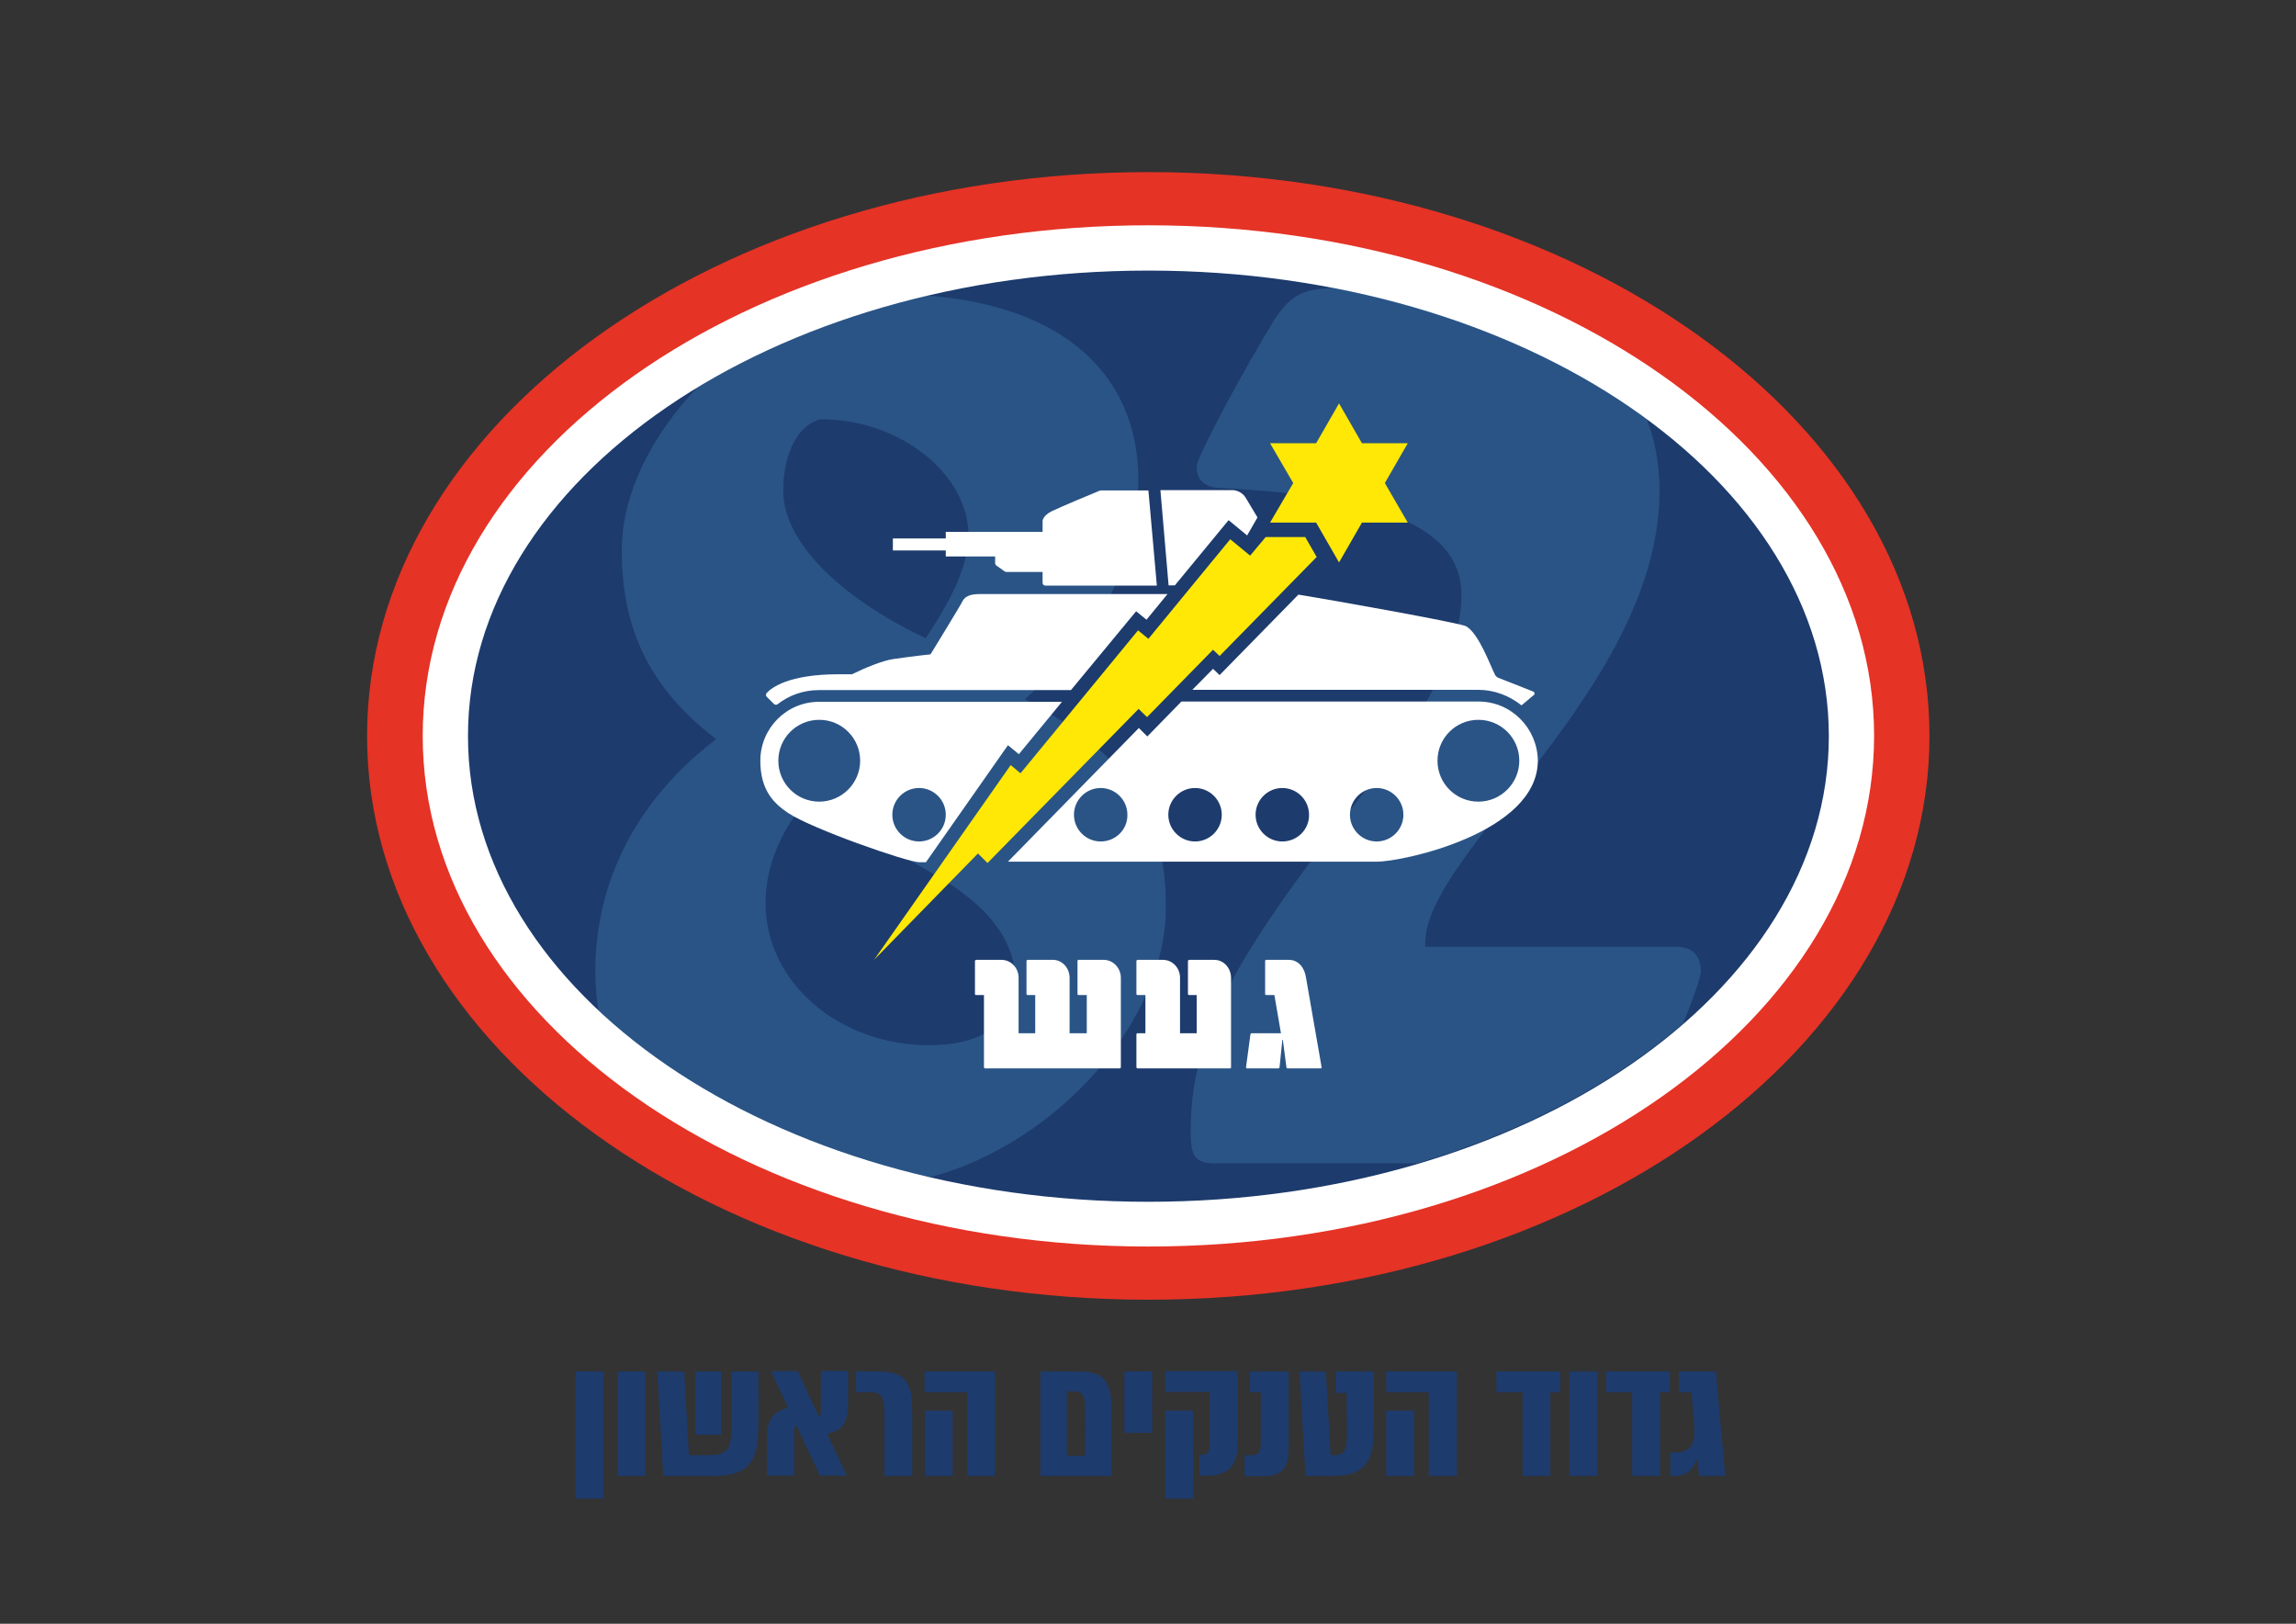<?xml version="1.0" encoding="utf-8"?>
<!-- Generator: Adobe Illustrator 27.1.1, SVG Export Plug-In . SVG Version: 6.00 Build 0)  -->
<svg version="1.1" id="Layer_1" xmlns="http://www.w3.org/2000/svg" xmlns:xlink="http://www.w3.org/1999/xlink" x="0px" y="0px"
	 viewBox="0 0 841.9 595.3" style="enable-background:new 0 0 841.9 595.3;" xml:space="preserve">
<rect x="0" y="0" width="841.9" height="595.3" fill="#333333" stroke="none"/>
<style type="text/css">
	.st0{fill:#E53326;}
	.st1{fill:#FFFFFF;}
	.st2{fill:#1D3B6D;}
	.st3{opacity:0.2;}
	.st4{clip-path:url(#SVGID_00000011736359912520692170000006298029556251241121_);fill:#5FBBEA;}
	.st5{fill:#FFE806;}
</style>
<g>
	<g>
		<path class="st0" d="M421.1,63.1c158.2,0,286.4,92.5,286.4,206.7c0,114.2-128.2,206.7-286.4,206.7S134.6,384,134.6,269.8
			C134.6,155.7,262.9,63.1,421.1,63.1"/>
		<path class="st1" d="M421.1,82.6c146.9,0,266.1,83.8,266.1,187.2C687.1,373.2,568,457,421.1,457S155,373.2,155,269.8
			C155,166.4,274.1,82.6,421.1,82.6"/>
		<path class="st2" d="M421.1,99.2c137.8,0,249.5,76.4,249.5,170.7c0,94.3-111.7,170.7-249.5,170.7s-249.5-76.4-249.5-170.7
			C171.5,175.6,283.3,99.2,421.1,99.2"/>
		<g class="st3">
			<g>
				<defs>
					<rect id="SVGID_1_" x="209.3" y="98.5" width="423.5" height="334"/>
				</defs>
				<clipPath id="SVGID_00000015319792090939791730000017593335207093715340_">
					<use xlink:href="#SVGID_1_"  style="overflow:visible;"/>
				</clipPath>
				<path style="clip-path:url(#SVGID_00000015319792090939791730000017593335207093715340_);fill:#5FBBEA;" d="M488.8,105.5
					c-1.8,0.2-3.6,0.3-5.5,0.5c-6.9,0.9-11.1,3.7-16.2,11.5c-11.5,18.9-27.7,49-28.2,53.1c-0.5,5.1,2.8,8.3,8.8,8.3
					c61.4,3.2,88.2,15.2,88.2,39.3c0,18.9-11.5,41.6-38.8,76.2c-46.7,59.1-60.5,86.8-60.5,120.6c0,9.2,1.8,11.5,9.2,11.5h73.7
					c38.5-11.4,72.1-29.1,97.7-51.4c3.7-9,6.1-15.9,6.5-18.8c0-6-3.2-9.2-9.2-9.2h-91.9v-1.4c0-33.3,85.9-93.8,85.9-165.8
					c0-9.6-1.6-18.4-4.7-26.3C573.1,131,533.5,114.1,488.8,105.5 M340,108.4c-31.3,7.4-59.8,18.8-84.1,33.5
					c-16.7,17.3-27.9,39-27.9,59.8c0,29.6,10.6,50.8,34.6,69.3c-28.6,21.7-44.3,51.7-44.3,85c0,5,0.4,9.8,1.1,14.4
					c30.1,28.2,72.5,49.8,121.7,61.2c45.9-12.4,86.4-56.4,86.4-99.1c0-34.6-14.3-55.9-51.7-76.2c28.6-25.4,41.6-50.4,41.6-80.4
					C417.4,136.6,388.7,111.9,340,108.4 M339.4,234c-32.8-15.7-52.2-36-52.2-54c0-13.9,5.5-24.5,13.9-26.3c28.6,0,54,19.9,54,42.5
					C355.1,206.3,350,218.3,339.4,234 M340.8,383.2c-33.3,0-60.1-23.1-60.1-52.2c0-12.9,5.5-26.8,15.2-37.4l44.8,25.9
					c21.7,12,31.9,25.4,31.9,41.6C372.6,374.5,360.2,383.2,340.8,383.2"/>
			</g>
		</g>
		<path class="st1" d="M360.8,391.2v-26.4H358c-0.4,0-0.5-0.1-0.5-0.4v-12c0-0.3,0.2-0.5,0.5-0.5h9.2c3.6,0,6.3,3,6.3,6.6v20.3h6.1
			v-14h-2.7c-0.3,0-0.5-0.1-0.5-0.4v-12c0-0.3,0.2-0.5,0.5-0.5h9.2c3.4,0,6.1,3,6.1,6.6v20.3h6.3v-14h-3c-0.3,0-0.4-0.1-0.4-0.4v-12
			c0-0.3,0.1-0.5,0.4-0.5h9.2c3.5,0,6.3,3,6.3,6.6v32.7c0,0.3-0.2,0.5-0.5,0.5h-49.3C361,391.7,360.8,391.5,360.8,391.2"/>
		<path class="st1" d="M416.7,391.2v-11.9c0-0.4,0.2-0.5,0.5-0.5h2.8v-14h-2.8c-0.3,0-0.5-0.1-0.5-0.4v-12c0-0.3,0.2-0.5,0.5-0.5
			h9.2c3.6,0,6.3,3,6.3,6.6v20.3h6.1v-14h-2.7c-0.3,0-0.5-0.1-0.5-0.4v-12c0-0.3,0.2-0.5,0.5-0.5h9.2c3.4,0,6.1,3,6.1,6.6v32.7
			c0,0.3-0.1,0.5-0.4,0.5h-33.8C416.9,391.7,416.7,391.5,416.7,391.2"/>
		<path class="st1" d="M456.9,391.2l1.6-11.9c0.1-0.4,0.2-0.5,0.5-0.5h10.7l-2.4-14h-3c-0.3,0-0.4-0.1-0.4-0.4v-12
			c0-0.3,0.1-0.5,0.4-0.5h8.3c3.6,0,5.8,3,6.3,6.6l5.7,32.7c0.1,0.3-0.1,0.5-0.5,0.5h-12c-0.2,0-0.4-0.2-0.4-0.5l-1.3-9.9h-0.2
			l-1,9.9c0,0.3-0.3,0.5-0.5,0.5h-11.4C457,391.7,456.9,391.5,456.9,391.2"/>
		<path class="st1" d="M542.1,293.9c-8.3,0-15-6.7-15-15c0-8.3,6.7-15,15-15c8.3,0,15,6.7,15,15
			C557.1,287.1,550.4,293.9,542.1,293.9 M504.8,308.5c-5.4,0-9.8-4.4-9.8-9.8c0-5.4,4.4-9.8,9.8-9.8c5.4,0,9.8,4.4,9.8,9.8
			C514.6,304.1,510.2,308.5,504.8,308.5 M470.2,308.5c-5.4,0-9.8-4.4-9.8-9.8c0-5.4,4.4-9.8,9.8-9.8c5.4,0,9.8,4.4,9.8,9.8
			C480.1,304.1,475.7,308.5,470.2,308.5 M438.2,308.5c-5.4,0-9.8-4.4-9.8-9.8c0-5.4,4.4-9.8,9.8-9.8c5.4,0,9.8,4.4,9.8,9.8
			C448,304.1,443.6,308.5,438.2,308.5 M403.6,308.5c-5.4,0-9.8-4.4-9.8-9.8c0-5.4,4.4-9.8,9.8-9.8c5.4,0,9.8,4.4,9.8,9.8
			C413.5,304.1,409.1,308.5,403.6,308.5 M542.2,257.2h-109L420.7,270l-3.1-3.1l-48,49h135.4c9.3,0,58.9-10.5,58.9-37.1
			C563.7,266.9,554.1,257.2,542.2,257.2"/>
		<path class="st1" d="M327.2,298.7c0-5.4,4.4-9.8,9.8-9.8c5.4,0,9.8,4.4,9.8,9.8c0,5.4-4.4,9.8-9.8,9.8
			C331.6,308.5,327.2,304.1,327.2,298.7 M300.4,293.9c-8.3,0-15-6.7-15-15c0-8.3,6.7-15,15-15c8.3,0,15,6.7,15,15
			C315.4,287.1,308.7,293.9,300.4,293.9 M339.6,316l30-42.8l4,3.3l15.8-19.2h-89.1c-11.9,0-21.5,9.7-21.5,21.6
			c0,11,5.1,15.7,10.1,19.1c8.8,5.9,43.9,18.1,48.1,18.1H339.6z"/>
	</g>
	<polygon class="st5" points="516.2,162.5 499.4,162.5 491,147.9 482.6,162.5 465.7,162.5 474.2,177.1 465.7,191.6 482.6,191.6 
		491,206.2 499.4,191.6 516.2,191.6 507.8,177.1 	"/>
	<polygon class="st5" points="464.1,196.9 458.4,203.7 451.1,197.7 421.1,234.2 417.3,231.1 374.2,283.5 370.6,280.5 320.5,351.9 
		358.6,312.9 362.1,316.4 417.5,259.9 420.6,262.9 444.8,238.2 447.2,240.5 482.8,204.2 478.6,196.9 	"/>
	<g>
		<path class="st1" d="M416.6,224.1l3.8,3.1l7.7-9.4h-69c-3.2,0-5.2,0.8-6.1,2.5c-0.8,1.7-11.8,19.6-11.8,19.6s-5.9,0.6-13.5,1.7
			c-4.2,0.6-10.6,3.3-15.3,5.6h-4.9c-18.4,0-24.7,5-26.4,6.9c-0.3,0.4-0.3,1,0,1.3l2.7,2.7c0.3,0.3,0.9,0.4,1.3,0.1
			c4.2-3.3,9.5-5.2,15.2-5.2h92.4L416.6,224.1z"/>
		<path class="st1" d="M562.1,253.5c-3.1-1.2-10.3-4.1-12.7-5c-0.5-0.2-0.9-0.6-1.2-1.1c-1.7-3.3-5.9-15.1-10.6-17.8
			c-2.4-1.3-51.4-10-61.5-11.6l-28.9,29.5l-2.4-2.3l-7.6,7.7h104.8c6,0,11.5,2.2,15.9,5.7l4.4-3.7
			C562.9,254.6,562.8,253.7,562.1,253.5"/>
	</g>
	<polygon class="st1" points="457.6,196.6 457.7,196.7 457.8,196.6 	"/>
	<g>
		<path class="st1" d="M430.8,214.6l19.7-23.9l6.8,5.6l3.8-6.6c-2-3.4-3.7-6.1-4.2-7c-1.7-3-4.8-3-4.8-3h-26.6l3,34.9H430.8z"/>
		<path class="st1" d="M346.9,204h10.5h1.5h6v2.5c0,0.3,0.2,0.6,0.4,0.8l3.1,2.2l0.5,0.2h13.4v4c0,0.5,0.4,1,1,1h40.9l-3.1-34.9
			h-17.4l-0.5,0.1c-2,0.8-14.4,6-17.5,7.5c-3.4,1.7-3.4,3.6-3.4,3.6v4h-23.5h-1.5h-10.5v2.4h-19.4v4.4h19.4V204z"/>
	</g>
</g>
<path class="st2" d="M221.3,549.4h-10.2v-46.6h10.2V549.4z M226.5,541.1v-38.3h10.2v38.3H226.5z M278,524c0,12-3.9,17.1-16.2,17.1
	h-18.6l-2.2-38.3h9.9l1.7,30.7h7.3c7.2,0,8.3-2.7,8.3-10.3v-20.4h9.9V524z M255,502.8h9.4v23.2H255V502.8z M303.3,525.7l7.2,15.3
	h-9.9l-8.6-18.5c-0.6,0.4-0.8,1-0.8,2.2v16.3h-10v-13.5c0-7,2.3-10,7.8-11.4l-6.3-13.4h9.8l7.8,16.7c0.6-0.4,0.7-1,0.7-2.2v-14.6h10
	v11.8C311,522.5,308.1,524.7,303.3,525.7z M324.3,518.3c0-5.9-1.1-7.9-5-7.9h-5.4v-7.6h8c10.6,0,12.6,4.3,12.6,15.1v23.2h-10.2
	V518.3z M364.9,541.1h-10.2v-30.7H339v-7.6h25.9V541.1z M349.3,517.2v23.9h-10.2v-23.9H349.3z M407.6,516.8v24.3h-26.1v-38.3h14.5
	C404.7,502.8,407.6,506.6,407.6,516.8z M397.9,516.5c0-5-1.1-6.4-3.9-6.4h-2.8v23.6h6.7V516.5z M412.3,525.3v-22.5h10.2v22.5H412.3z
	 M453.8,529.6c0,7.9-3.7,11.4-11,11.4h-3v-7.6h0.6c2.4,0,3.2-0.8,3.2-4.5v-18.6h-16.3v-7.6h26.6V529.6z M437.5,517.2v32.2h-10.2
	v-32.2H437.5z M456.4,541.1v-7.6h2.6c2.6,0,3.3-1.1,3.3-4.5v-18.6h-4v-7.6h14.2v28.2c0,7.5-2.6,10.2-9.4,10.2H456.4z M488.7,541.1
	h-10l-2.2-38.3h9.7l1.7,30.7h1.1c4,0,4.9-1.9,4.9-7.9l-0.1-14.9h-4v-7.9h13.9v21.6C503.8,537.2,499.1,541.1,488.7,541.1z
	 M534.1,541.1h-10.2v-30.7h-15.6v-7.6h25.9V541.1z M518.5,517.2v23.9h-10.2v-23.9H518.5z M572.1,510.4h-3.6v30.7h-10.2v-30.7h-9.6
	v-7.6h23.4V510.4z M575.5,541.1v-38.3h10.2v38.3H575.5z M612.3,510.4h-3.6v30.7h-10.2v-30.7h-9.6v-7.6h23.4V510.4z M614.4,541.1
	h-1.9v-8.6h1.5c6.5,0,7.7-3.4,7.2-10.5l-1-11.6h-4.6v-7.6h13.6l3.4,38.3H623l-0.6-5.9H622C621,538.4,618.6,541.1,614.4,541.1z"/>
</svg>
